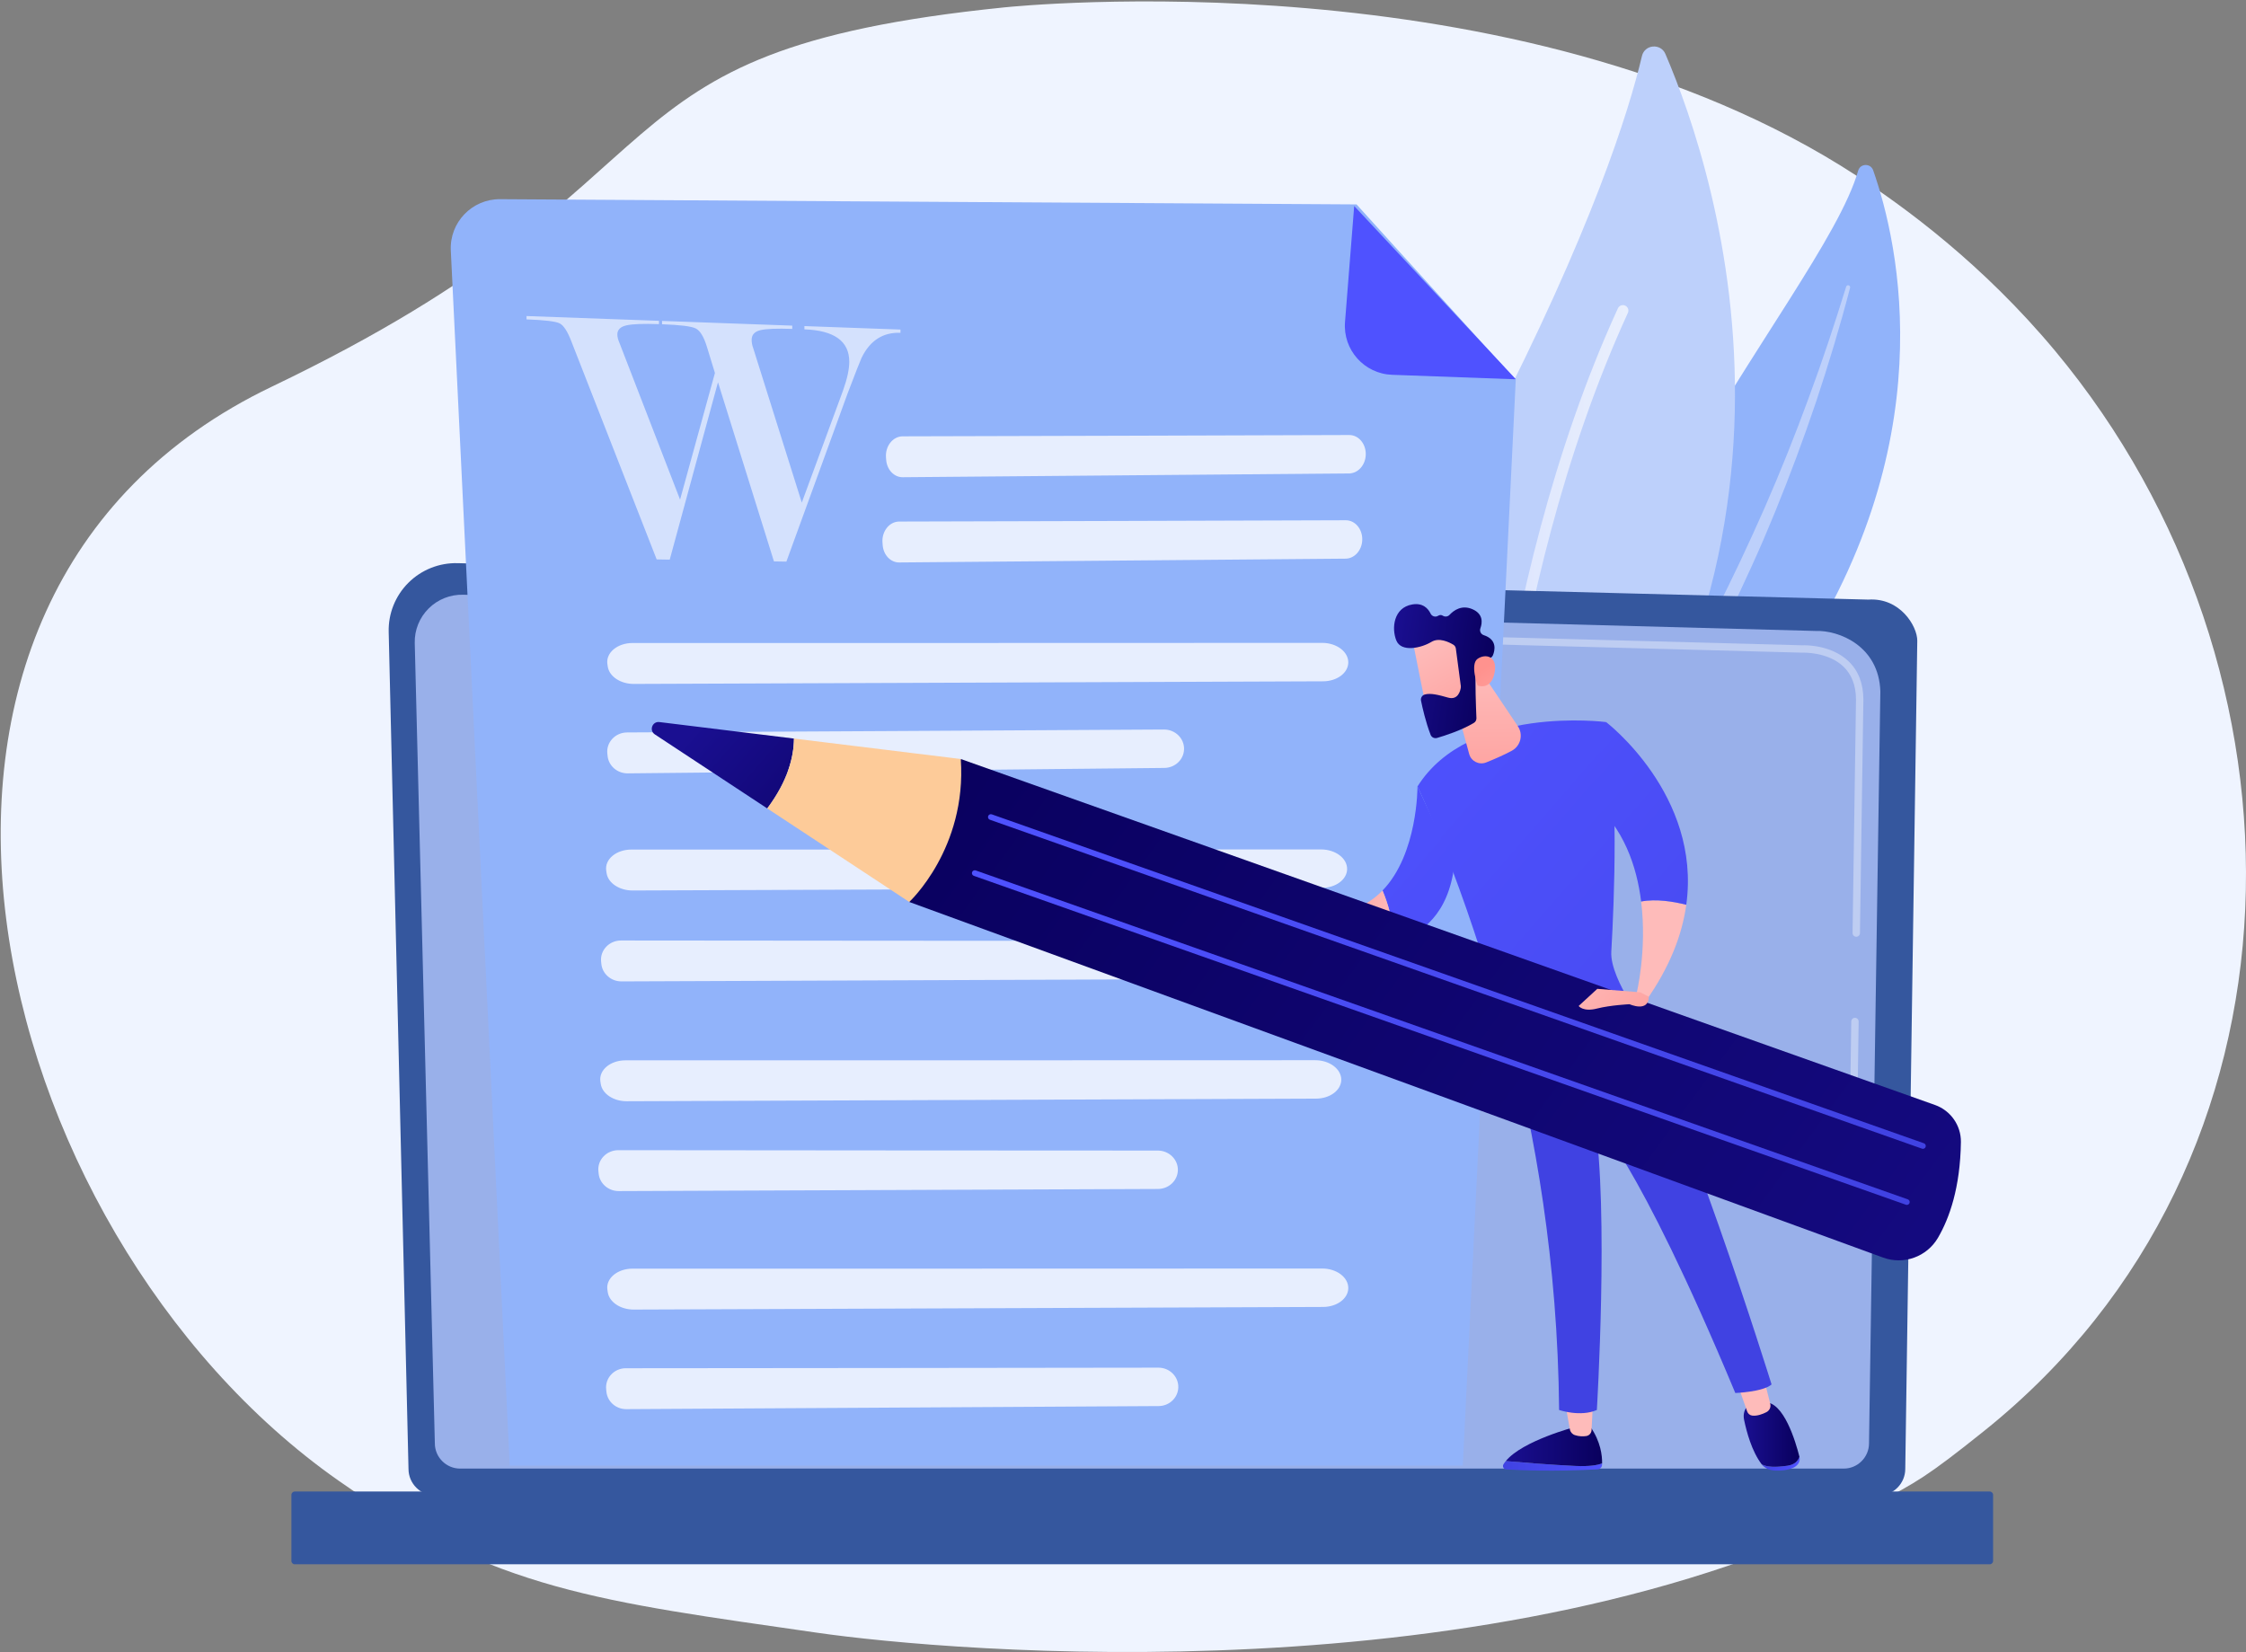 <svg width="598" height="440" viewBox="0 0 598 440" fill="none" xmlns="http://www.w3.org/2000/svg">
<rect x="0" y="0" width="598" height="440" fill="#808080" stroke="none"/>
<path d="M528.271 381.03C513.186 393.119 510.023 394.86 499.689 400.224C398.901 452.539 253.064 439.894 217.444 434.74C159.974 426.425 131.751 423.49 90.07 394.216C-4.641 327.697 -45.09 159.221 72.337 102.976C189.763 46.731 151.917 13.703 267.377 1.968C270.201 1.682 403.965 -12.05 494.216 46.731C507.136 55.145 527.927 70.322 547.206 93.47C617.703 178.108 617.924 309.192 528.271 381.03Z" fill="#EFF4FF"/>
<path d="M494.745 45.432C495.305 43.483 498.059 43.426 498.731 45.339C505.553 64.761 518.091 118.826 476.045 180.102C423.293 256.981 424.82 295.823 436.621 325.156C436.621 325.156 411.825 301.368 409.235 261.416C402.872 163.325 484.795 80.073 494.745 45.432Z" fill="#91B3FA"/>
<path d="M491.542 76.336C488.452 86.339 485.165 96.278 481.521 106.08C477.928 115.901 474.039 125.608 469.852 135.179C465.628 144.734 461.227 154.209 456.429 163.483C451.673 172.777 446.521 181.858 441.318 190.958C436.168 200.081 430.929 209.241 426.612 218.965C422.295 228.666 419.069 239.036 417.837 249.688C417.533 252.344 417.274 255.016 417.178 257.677C417.03 260.337 417.002 263.004 417.021 265.671C417.086 271.006 417.506 276.343 418.318 281.627C419.974 292.192 423.239 302.496 427.737 312.116C428.21 313.128 429.416 313.566 430.43 313.093C431.426 312.63 431.867 311.459 431.433 310.459L431.429 310.453C430.401 308.082 429.403 305.702 428.513 303.287C428.049 302.086 427.638 300.866 427.206 299.656C426.819 298.43 426.385 297.218 426.038 295.982C424.563 291.061 423.437 286.043 422.686 280.966C421.138 270.83 421.099 260.411 422.26 250.234C422.898 245.149 423.909 240.122 425.305 235.189C426.704 230.256 428.486 225.423 430.544 220.688C434.663 211.214 439.775 202.103 444.859 192.943C449.932 183.775 454.966 174.528 459.613 165.087C461.948 160.374 464.199 155.619 466.362 150.827C467.458 148.436 468.507 146.027 469.56 143.618C470.59 141.199 471.607 138.775 472.604 136.343C476.572 126.609 480.243 116.76 483.595 106.807C486.9 96.839 489.94 86.787 492.586 76.634C492.662 76.343 492.488 76.047 492.196 75.971C491.916 75.897 491.627 76.061 491.542 76.336Z" fill="#BDD0FB"/>
<path d="M399.449 253.765C396.854 256.454 392.351 255.622 390.846 252.203C382.542 233.338 363.895 177.879 396.427 114.592C423.9 61.149 433.711 29.563 437.169 14.915C437.901 11.817 442.166 11.453 443.421 14.378C457.251 46.656 493.497 156.329 399.449 253.765Z" fill="#BDD0FB"/>
<path d="M394.812 251.732C394.72 251.748 394.627 251.754 394.53 251.751C393.724 251.73 393.088 251.06 393.109 250.254C393.133 249.342 395.935 158.128 430.771 82.095C431.107 81.364 431.973 81.041 432.707 81.375C433.44 81.71 433.762 82.576 433.428 83.308C398.844 158.787 396.052 249.425 396.029 250.332C396.01 251.042 395.487 251.62 394.812 251.732Z" fill="url(#paint0_linear)"/>
<path d="M108.764 391.136C108.764 395.035 111.962 398.226 115.87 398.226H500.173C504.081 398.226 507.28 395.035 507.28 391.136L510.478 170.599C510.478 166.699 505.878 159.086 497.446 159.659L121.864 149.955C116.959 149.829 112.217 151.713 108.745 155.169C105.272 158.626 103.371 163.353 103.488 168.245L108.764 391.136Z" fill="#35579E"/>
<path d="M115.779 384.334C115.779 388.027 118.805 391.049 122.502 391.049H490.904C494.601 391.049 497.627 388.027 497.627 384.334L500.645 184.128C500.29 172.079 489.712 167.749 483.301 168.006L123.339 158.362C119.893 158.27 116.562 159.596 114.122 162.026C111.682 164.456 110.339 167.783 110.426 171.224L115.779 384.334Z" fill="#99B0EA"/>
<g opacity="0.6">
<path opacity="0.6" d="M493.647 289.222C493.642 289.222 493.638 289.222 493.633 289.222C493.088 289.215 492.654 288.768 492.662 288.224L492.901 271.988C492.909 271.45 493.348 271.018 493.885 271.018C493.89 271.018 493.894 271.018 493.899 271.018C494.444 271.026 494.878 271.472 494.87 272.017L494.631 288.253C494.623 288.791 494.184 289.222 493.647 289.222Z" fill="white"/>
<path opacity="0.6" d="M494.232 249.435C494.227 249.435 494.222 249.435 494.218 249.435C493.673 249.427 493.239 248.979 493.247 248.437L494.161 186.251C494.143 182.557 493.02 179.608 490.823 177.506C486.721 173.581 480.208 173.782 479.933 173.794L364.881 170.714C364.337 170.7 363.908 170.247 363.922 169.705C363.936 169.162 364.355 168.699 364.935 168.748L479.918 171.828C480.634 171.785 487.569 171.667 492.187 176.085C494.785 178.57 496.112 181.995 496.131 186.262L495.217 248.467C495.209 249.003 494.769 249.435 494.232 249.435Z" fill="white"/>
</g>
<path d="M78.483 416.533H529.768C530.261 416.533 530.663 416.131 530.663 415.639V398.051C530.663 397.559 530.261 397.157 529.768 397.157H78.483C77.99 397.157 77.587 397.559 77.587 398.051V415.639C77.586 416.13 77.99 416.533 78.483 416.533Z" fill="#35579E"/>
<path d="M361.181 54.428L133.146 53.035C125.653 52.989 119.658 59.239 120.029 66.714L135.718 390.241H389.477L403.568 101.188L361.181 54.428Z" fill="#91B3FA"/>
<path d="M370.665 99.802C363.236 99.541 357.525 93.148 358.111 85.749L360.556 54.855L403.614 100.998L370.665 99.802Z" fill="url(#paint1_linear)"/>
<path opacity="0.78" d="M240.344 116.184C260.814 116.152 339.4 115.902 359.244 115.837C361.747 115.829 363.733 118.215 363.634 121.102C363.539 123.852 361.579 126.043 359.195 126.063L240.348 127.074C238.059 127.093 236.152 125.097 235.947 122.467L235.895 121.803C235.664 118.797 237.727 116.188 240.344 116.184Z" fill="white"/>
<path opacity="0.78" d="M239.411 138.877C259.881 138.846 338.467 138.596 358.311 138.531C360.814 138.523 362.801 140.909 362.701 143.796C362.606 146.545 360.646 148.737 358.263 148.757L239.417 149.768C237.128 149.787 235.22 147.791 235.016 145.161L234.964 144.497C234.731 141.491 236.792 138.881 239.411 138.877Z" fill="white"/>
<path opacity="0.78" d="M168.423 171.217C200.038 171.239 321.401 171.196 352.048 171.185C355.914 171.184 359.052 173.576 358.982 176.465C358.916 179.214 355.952 181.402 352.273 181.416L168.75 182.114C165.216 182.127 162.211 180.125 161.819 177.494L161.72 176.828C161.27 173.819 164.38 171.215 168.423 171.217Z" fill="white"/>
<path opacity="0.78" d="M166.962 195.034C191.571 194.928 286.041 194.39 309.896 194.254C312.905 194.237 315.332 196.616 315.257 199.505C315.188 202.254 312.864 204.453 310.001 204.483L167.142 205.929C164.391 205.958 162.067 203.968 161.78 201.338L161.707 200.674C161.376 197.665 163.814 195.048 166.962 195.034Z" fill="white"/>
<path opacity="0.78" d="M168.111 226.219C199.726 226.241 321.09 226.198 351.737 226.187C355.602 226.186 358.741 228.578 358.671 231.466C358.605 234.216 355.64 236.404 351.962 236.418L168.439 237.116C164.905 237.128 161.899 235.127 161.508 232.496L161.408 231.83C160.96 228.82 164.07 226.216 168.111 226.219Z" fill="white"/>
<path opacity="0.78" d="M165.361 250.431C190.086 250.476 285.002 250.521 308.972 250.531C311.994 250.532 314.418 252.926 314.326 255.813C314.239 258.563 311.893 260.747 309.014 260.759L165.476 261.323C162.712 261.334 160.388 259.33 160.115 256.699L160.045 256.033C159.735 253.027 162.198 250.425 165.361 250.431Z" fill="white"/>
<path opacity="0.78" d="M166.553 282.34C198.168 282.362 319.532 282.32 350.179 282.309C354.045 282.307 357.183 284.699 357.113 287.588C357.047 290.337 354.083 292.525 350.404 292.54L166.881 293.237C163.347 293.25 160.342 291.249 159.95 288.618L159.85 287.952C159.401 284.943 162.51 282.337 166.553 282.34Z" fill="white"/>
<path opacity="0.78" d="M164.643 306.267C189.368 306.311 284.284 306.357 308.254 306.366C311.276 306.368 313.7 308.761 313.608 311.649C313.521 314.398 311.175 316.583 308.297 316.594L164.758 317.159C161.994 317.17 159.67 315.165 159.397 312.535L159.328 311.869C159.017 308.863 161.482 306.262 164.643 306.267Z" fill="white"/>
<path opacity="0.78" d="M168.423 337.811C200.038 337.833 321.401 337.79 352.048 337.779C355.914 337.777 359.052 340.169 358.982 343.058C358.916 345.808 355.952 347.996 352.273 348.01L168.75 348.707C165.216 348.72 162.211 346.719 161.819 344.088L161.72 343.422C161.27 340.413 164.38 337.809 168.423 337.811Z" fill="white"/>
<path opacity="0.78" d="M166.634 364.33C191.047 364.331 284.765 364.208 308.431 364.176C311.416 364.172 313.811 366.562 313.724 369.449C313.642 372.199 311.326 374.388 308.485 374.404L166.76 375.223C164.03 375.239 161.733 373.24 161.462 370.609L161.394 369.943C161.082 366.935 163.512 364.33 166.634 364.33Z" fill="white"/>
<g opacity="0.78">
<path opacity="0.78" d="M191.166 101.778L178.316 149.017L174.84 148.958L152.168 91.003C151.131 88.268 150.074 86.633 149 86.1C147.924 85.569 144.993 85.214 140.191 85.044V84.153L175.453 85.426V86.308C171.287 86.159 168.396 86.268 166.786 86.637C165.173 87.005 164.367 87.814 164.367 89.06C164.367 89.717 164.573 90.514 164.985 91.446L181.071 133.035L190.352 99.318L188.192 92.269C187.372 89.619 186.381 88.011 185.219 87.445C184.056 86.879 181.076 86.51 176.269 86.338V85.457L210.935 86.708V87.579C206.875 87.434 204.055 87.543 202.485 87.91C200.914 88.276 200.128 89.141 200.128 90.505C200.128 91.218 200.261 91.938 200.53 92.661L213.477 133.834L224.449 104.013C225.564 100.894 226.122 98.334 226.122 96.336C226.122 90.862 222.15 87.983 214.177 87.698V86.828L239.751 87.752V88.616C235.089 88.448 231.632 90.671 229.392 95.285C229.061 95.982 227.839 99.093 225.726 104.626L209.375 149.544L206.066 149.488L191.166 101.778Z" fill="white"/>
</g>
<path d="M400.915 389.051C405.437 389.441 413.284 390.074 419.47 390.346C423.188 390.509 425.33 390.145 426.563 389.653C426.561 389.793 426.556 389.924 426.552 390.046C426.523 390.696 425.994 391.216 425.336 391.253C413.646 391.905 404.35 391.479 401.041 391.277C400.356 391.235 399.949 390.492 400.298 389.91C400.473 389.619 400.686 389.334 400.915 389.051Z" fill="url(#paint2_linear)"/>
<path d="M419.472 390.346C413.285 390.074 405.438 389.44 400.917 389.05C405.362 383.604 419.472 379.933 419.472 379.933H423.456C426.197 383.879 426.594 387.635 426.564 389.653C425.33 390.147 423.19 390.511 419.472 390.346Z" fill="url(#paint3_linear)"/>
<path d="M424.128 373.438L423.755 380.807C423.716 381.604 423.117 382.275 422.317 382.39C421.52 382.504 420.454 382.518 419.323 382.142C418.627 381.911 418.111 381.325 417.982 380.61L416.694 373.436H424.128V373.438Z" fill="url(#paint4_linear)"/>
<path d="M475.888 390.292C477.849 390.019 478.736 389.001 479.107 387.915C479.11 387.924 479.112 387.934 479.115 387.945C479.403 389.092 478.735 390.281 477.398 390.846C475.782 391.529 474.015 391.647 472.643 391.59C471.172 391.529 469.82 390.92 469.079 389.947L469.068 389.933C470.544 390.661 472.618 390.746 475.888 390.292Z" fill="url(#paint5_linear)"/>
<path d="M466.642 373.39H469.928C474.934 373.287 478.077 383.832 479.105 387.915C478.733 389.002 477.846 390.019 475.886 390.292C472.616 390.748 470.543 390.663 469.066 389.932C466.362 386.379 465.022 381.174 464.377 378.135C463.643 374.68 466.642 373.39 466.642 373.39Z" fill="url(#paint6_linear)"/>
<path d="M469.507 366.55L471.332 373.797C471.555 374.686 471.129 375.605 470.307 376.026C469.286 376.549 467.848 377.098 466.528 376.94C465.907 376.866 465.391 376.429 465.186 375.844L462.507 368.219L469.507 366.55Z" fill="url(#paint7_linear)"/>
<path d="M471.683 368.644C469.413 370.655 462.027 370.921 462.027 370.921C435.427 307.164 424.544 298.106 424.544 298.106C428.386 322.17 425.164 375.447 425.164 375.447C420.774 377.382 415.115 375.447 415.115 375.447C414.759 336.05 408.694 301.692 401.53 274.605C419.51 274.201 429.071 268.057 432.193 265.592C447.18 289.721 471.683 368.644 471.683 368.644Z" fill="url(#paint8_linear)"/>
<path d="M427.628 192.272C431.03 209.224 429.811 239.562 429.011 253.401C428.786 257.291 431.504 262.683 433.701 266.361C434.047 266.938 433.833 267.677 433.234 267.984C429.554 269.873 417.089 275.725 402.643 276.454C401.679 276.503 400.819 275.848 400.569 274.917C389.851 234.958 377.406 209.425 377.406 209.425C391.147 187.511 427.628 192.272 427.628 192.272Z" fill="url(#paint9_linear)"/>
<path d="M422.729 296.598C422.88 296.598 423.033 296.557 423.171 296.473C423.572 296.228 423.7 295.706 423.456 295.306C423.314 295.07 419.873 289.517 412.908 286.162C412.485 285.959 411.975 286.135 411.771 286.559C411.566 286.981 411.744 287.49 412.169 287.694C418.661 290.822 421.969 296.138 422.002 296.191C422.162 296.453 422.442 296.598 422.729 296.598Z" fill="url(#paint10_linear)"/>
<path d="M448.973 240.921C447.88 248.818 444.65 257.431 438.189 266.579L435.734 264.58C435.734 264.58 438.57 253.093 436.957 240.057C440.943 239.282 445.65 240.082 448.973 240.921Z" fill="url(#paint11_linear)"/>
<path d="M423.825 213.187L427.626 192.271C427.626 192.271 453.023 211.657 448.972 240.919C445.648 240.079 440.941 239.279 436.955 240.055C435.796 230.666 432.328 220.472 423.825 213.187Z" fill="url(#paint12_linear)"/>
<path d="M377.405 209.425L387.209 230.508C385.623 243.237 378.776 248.739 371.393 250.851C370.932 245.05 369.464 240.364 368.101 237.122C377.535 227.395 377.405 209.425 377.405 209.425Z" fill="url(#paint13_linear)"/>
<path d="M368.101 237.121C369.464 240.362 370.934 245.05 371.393 250.85C351.697 258.481 346.484 243.68 346.484 243.68L350.125 243.039C358.346 243.905 364.088 241.258 368.101 237.121Z" fill="url(#paint14_linear)"/>
<path d="M386.437 183.396L391.169 200.769C391.701 202.722 393.815 203.769 395.695 203.019C397.725 202.209 400.299 201.103 402.517 199.907C404.884 198.632 405.624 195.591 404.125 193.362L394.285 178.711L386.437 183.396Z" fill="url(#paint15_linear)"/>
<path d="M376.085 170.197C376.042 170.496 380.033 190.023 380.033 190.023L391.149 187.51L390.121 168.441C390.12 168.441 376.806 165.203 376.085 170.197Z" fill="url(#paint16_linear)"/>
<path d="M387.62 172.69L388.949 182.685C388.966 182.813 388.966 182.94 388.947 183.068C388.835 183.851 388.252 186.519 385.555 185.756C383.109 185.063 380.866 184.468 379.315 184.941C378.62 185.153 378.2 185.857 378.345 186.569C378.708 188.343 379.6 192.326 380.904 195.667C381.169 196.346 381.912 196.702 382.612 196.498C384.72 195.884 389.131 194.465 392.412 192.494C392.857 192.226 393.122 191.744 393.1 191.227C392.993 188.703 392.697 181.032 392.946 178.882C393.179 176.864 395.66 175.655 396.737 175.221C397.09 175.079 397.368 174.801 397.509 174.448C398.008 173.2 398.695 170.309 395.048 169.124C394.285 168.876 393.882 168.055 394.155 167.3C394.695 165.799 394.923 163.507 392.102 162.244C389.234 160.961 387.092 162.488 385.936 163.728C385.468 164.23 384.717 164.306 384.138 163.94C383.808 163.731 383.382 163.663 382.867 163.983C382.175 164.413 381.257 164.12 380.899 163.388C380.212 161.98 378.813 160.472 376.006 160.953C371.023 161.806 370.459 167.318 371.774 170.548C373.089 173.779 378.437 172.548 381.12 170.92C383.16 169.681 385.806 170.98 386.957 171.673C387.322 171.894 387.564 172.269 387.62 172.69Z" fill="url(#paint17_linear)"/>
<path d="M393.393 182.529C393.393 182.529 391.344 176.802 393.448 175.399C395.552 173.995 398.668 174.725 397.982 178.873C397.13 184.035 393.393 182.529 393.393 182.529Z" fill="url(#paint18_linear)"/>
<path d="M347.945 246.39C346.953 247.163 343.557 245.548 341.478 244.431C340.466 243.887 339.975 242.704 340.322 241.609C340.822 240.033 341.656 238 342.682 237.744C344.387 237.32 352.031 243.202 347.945 246.39Z" fill="url(#paint19_linear)"/>
<path d="M515.196 294.228L255.811 202.106L242.088 240.172L501.385 334.867C506.892 336.877 513.039 334.647 515.99 329.588C519.021 324.389 521.918 316.269 522.093 304.103C522.154 299.681 519.369 295.71 515.196 294.228Z" fill="url(#paint20_linear)"/>
<path d="M175.565 192.268L211.395 196.661C211.357 201.586 209.743 207.956 204.277 215.265L174.354 195.555C172.764 194.508 173.675 192.037 175.565 192.268Z" fill="url(#paint21_linear)"/>
<path d="M255.811 202.106C257.452 225.963 242.088 240.172 242.088 240.172L204.277 215.264C209.743 207.955 211.359 201.584 211.395 196.659L255.811 202.106Z" fill="#FDCB99"/>
<path d="M511.978 305.902C512.292 305.902 512.587 305.707 512.698 305.394C512.839 304.999 512.63 304.563 512.234 304.423L264.071 216.843C263.673 216.703 263.238 216.911 263.098 217.306C262.957 217.702 263.166 218.137 263.562 218.277L511.725 305.858C511.809 305.888 511.895 305.902 511.978 305.902Z" fill="url(#paint22_linear)"/>
<path d="M507.698 320.836C508.012 320.836 508.307 320.641 508.418 320.328C508.559 319.932 508.35 319.497 507.953 319.357L259.791 231.777C259.393 231.637 258.959 231.843 258.818 232.24C258.677 232.636 258.886 233.071 259.282 233.212L507.445 320.791C507.527 320.822 507.614 320.836 507.698 320.836Z" fill="url(#paint23_linear)"/>
<path d="M436.747 264.233L425.283 263.3L420.318 267.87C420.318 267.87 421.492 269.492 425.165 268.56C428.837 267.628 433.867 267.399 433.867 267.399C433.867 267.399 438.936 269.682 438.998 265.41L436.747 264.233Z" fill="url(#paint24_linear)"/>
<defs>
<linearGradient id="paint0_linear" x1="393.109" y1="166.498" x2="433.56" y2="166.498" gradientUnits="userSpaceOnUse">
<stop stop-color="#DAE3FE"/>
<stop offset="1" stop-color="#E9EFFD"/>
</linearGradient>
<linearGradient id="paint1_linear" x1="424.093" y1="32.721" x2="519.375" y2="-70.097" gradientUnits="userSpaceOnUse">
<stop stop-color="#4F52FF"/>
<stop offset="1" stop-color="#4042E2"/>
</linearGradient>
<linearGradient id="paint2_linear" x1="426.564" y1="390.326" x2="400.171" y2="390.326" gradientUnits="userSpaceOnUse">
<stop stop-color="#4F52FF"/>
<stop offset="1" stop-color="#4042E2"/>
</linearGradient>
<linearGradient id="paint3_linear" x1="426.565" y1="385.16" x2="400.916" y2="385.16" gradientUnits="userSpaceOnUse">
<stop stop-color="#09005D"/>
<stop offset="1" stop-color="#1A0F91"/>
</linearGradient>
<linearGradient id="paint4_linear" x1="427.616" y1="371.911" x2="476.104" y2="335.151" gradientUnits="userSpaceOnUse">
<stop stop-color="#FEBBBA"/>
<stop offset="1" stop-color="#FF928E"/>
</linearGradient>
<linearGradient id="paint5_linear" x1="479.181" y1="389.757" x2="469.067" y2="389.757" gradientUnits="userSpaceOnUse">
<stop stop-color="#4F52FF"/>
<stop offset="1" stop-color="#4042E2"/>
</linearGradient>
<linearGradient id="paint6_linear" x1="479.107" y1="381.98" x2="464.262" y2="381.98" gradientUnits="userSpaceOnUse">
<stop stop-color="#09005D"/>
<stop offset="1" stop-color="#1A0F91"/>
</linearGradient>
<linearGradient id="paint7_linear" x1="470.821" y1="368.923" x2="514.38" y2="337.098" gradientUnits="userSpaceOnUse">
<stop stop-color="#FEBBBA"/>
<stop offset="1" stop-color="#FF928E"/>
</linearGradient>
<linearGradient id="paint8_linear" x1="519.063" y1="163.89" x2="450.935" y2="294.583" gradientUnits="userSpaceOnUse">
<stop stop-color="#4F52FF"/>
<stop offset="1" stop-color="#4042E2"/>
</linearGradient>
<linearGradient id="paint9_linear" x1="359.657" y1="186.548" x2="563.093" y2="363.734" gradientUnits="userSpaceOnUse">
<stop stop-color="#4F52FF"/>
<stop offset="1" stop-color="#4042E2"/>
</linearGradient>
<linearGradient id="paint10_linear" x1="441.45" y1="338.903" x2="437.202" y2="330.395" gradientUnits="userSpaceOnUse">
<stop stop-color="#53D8FF"/>
<stop offset="1" stop-color="#3840F7"/>
</linearGradient>
<linearGradient id="paint11_linear" x1="458.98" y1="267.454" x2="490.57" y2="295.466" gradientUnits="userSpaceOnUse">
<stop stop-color="#FEBBBA"/>
<stop offset="1" stop-color="#FF928E"/>
</linearGradient>
<linearGradient id="paint12_linear" x1="376.637" y1="167.801" x2="579.155" y2="344.189" gradientUnits="userSpaceOnUse">
<stop stop-color="#4F52FF"/>
<stop offset="1" stop-color="#4042E2"/>
</linearGradient>
<linearGradient id="paint13_linear" x1="344.762" y1="204.397" x2="547.281" y2="380.786" gradientUnits="userSpaceOnUse">
<stop stop-color="#4F52FF"/>
<stop offset="1" stop-color="#4042E2"/>
</linearGradient>
<linearGradient id="paint14_linear" x1="371.393" y1="245.079" x2="346.485" y2="245.079" gradientUnits="userSpaceOnUse">
<stop stop-color="#FEBBBA"/>
<stop offset="1" stop-color="#FF928E"/>
</linearGradient>
<linearGradient id="paint15_linear" x1="395.605" y1="178.607" x2="395.877" y2="225.057" gradientUnits="userSpaceOnUse">
<stop stop-color="#FEBBBA"/>
<stop offset="1" stop-color="#FF928E"/>
</linearGradient>
<linearGradient id="paint16_linear" x1="380.512" y1="170.969" x2="398.808" y2="204.192" gradientUnits="userSpaceOnUse">
<stop stop-color="#FEBBBA"/>
<stop offset="1" stop-color="#FF928E"/>
</linearGradient>
<linearGradient id="paint17_linear" x1="396.776" y1="180.684" x2="369.708" y2="176.773" gradientUnits="userSpaceOnUse">
<stop stop-color="#09005D"/>
<stop offset="1" stop-color="#1A0F91"/>
</linearGradient>
<linearGradient id="paint18_linear" x1="410.276" y1="199.458" x2="394.82" y2="178.197" gradientUnits="userSpaceOnUse">
<stop stop-color="#FEBBBA"/>
<stop offset="1" stop-color="#FF928E"/>
</linearGradient>
<linearGradient id="paint19_linear" x1="349.131" y1="242.157" x2="340.211" y2="242.157" gradientUnits="userSpaceOnUse">
<stop stop-color="#FEBBBA"/>
<stop offset="1" stop-color="#FF928E"/>
</linearGradient>
<linearGradient id="paint20_linear" x1="249.726" y1="173.025" x2="625.588" y2="447.596" gradientUnits="userSpaceOnUse">
<stop stop-color="#09005D"/>
<stop offset="1" stop-color="#1A0F91"/>
</linearGradient>
<linearGradient id="paint21_linear" x1="236.536" y1="234.018" x2="187.04" y2="190.934" gradientUnits="userSpaceOnUse">
<stop stop-color="#09005D"/>
<stop offset="1" stop-color="#1A0F91"/>
</linearGradient>
<linearGradient id="paint22_linear" x1="305.102" y1="176.381" x2="470.453" y2="346.552" gradientUnits="userSpaceOnUse">
<stop stop-color="#4F52FF"/>
<stop offset="1" stop-color="#4042E2"/>
</linearGradient>
<linearGradient id="paint23_linear" x1="300.821" y1="191.315" x2="466.172" y2="361.486" gradientUnits="userSpaceOnUse">
<stop stop-color="#4F52FF"/>
<stop offset="1" stop-color="#4042E2"/>
</linearGradient>
<linearGradient id="paint24_linear" x1="418.196" y1="256.518" x2="449.785" y2="284.531" gradientUnits="userSpaceOnUse">
<stop stop-color="#FEBBBA"/>
<stop offset="1" stop-color="#FF928E"/>
</linearGradient>
</defs>
</svg>
